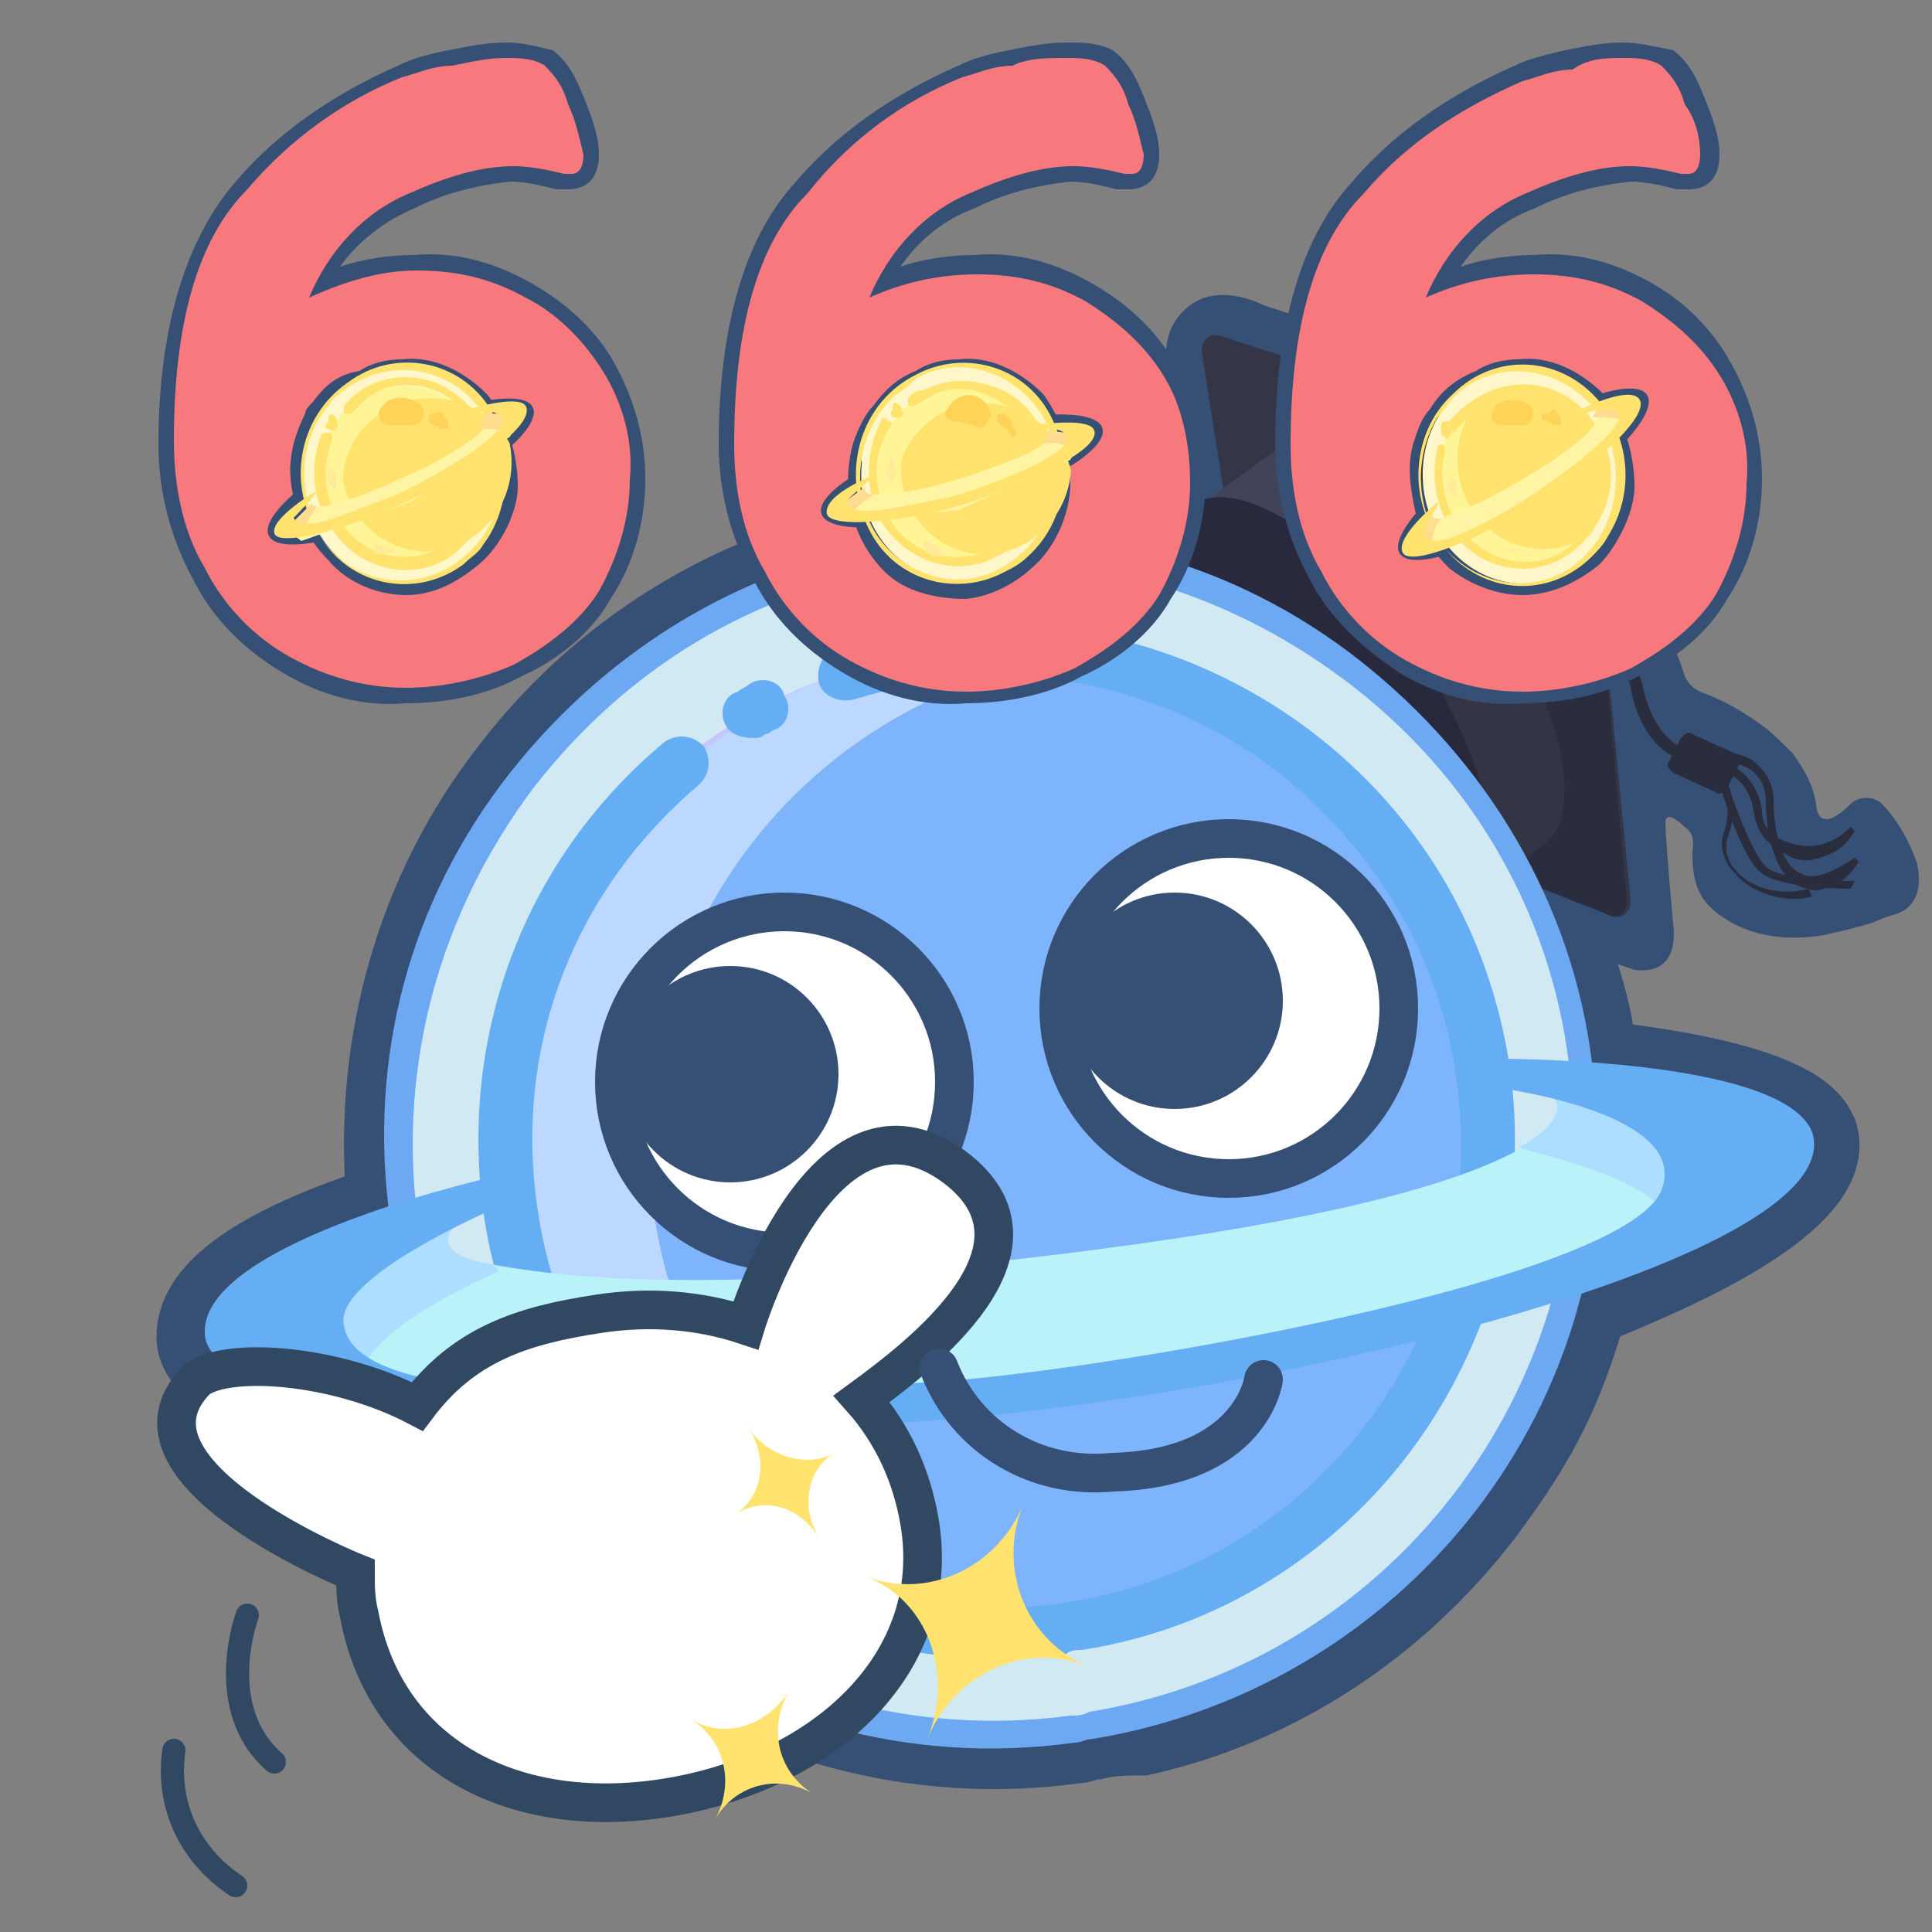 <?xml version="1.0" encoding="utf-8"?>
<!-- Generator: Adobe Illustrator 25.0.0, SVG Export Plug-In . SVG Version: 6.00 Build 0)  -->
<svg version="1.1" id="图层_1" xmlns="http://www.w3.org/2000/svg" xmlns:xlink="http://www.w3.org/1999/xlink" x="0px" y="0px"
	 viewBox="0 0 50 50" style="enable-background:new 0 0 50 50;" xml:space="preserve">
<rect x="0" y="0" width="50" height="50" fill="#808080" stroke="none"/>
<style type="text/css">
	.st0{fill:#364F75;}
	.st1{fill:#364F75;stroke:#364F75;stroke-width:1.3;stroke-miterlimit:10;}
	.st2{fill:#343647;}
	.st3{fill:#292D3D;}
	.st4{fill:none;stroke:#231815;stroke-width:0.307;stroke-miterlimit:10;}
	.st5{fill:#414359;}
	.st6{fill:#333544;}
	.st7{fill:#29293D;}
	.st8{fill:#D0E9F3;}
	.st9{fill:#6DA9F3;}
	.st10{fill:#C5C5FF;}
	.st11{clip-path:url(#SVGID_39_);fill:#7EB4FB;}
	.st12{fill:#65AEF4;}
	.st13{fill:#BAF2FA;}
	.st14{fill:#ADDDFF;}
	.st15{clip-path:url(#SVGID_41_);fill:#7EB4FB;}
	.st16{clip-path:url(#SVGID_43_);fill:#7EB4FB;}
	.st17{clip-path:url(#SVGID_45_);fill:#7EB4FB;}
	.st18{clip-path:url(#SVGID_47_);fill:#7EB4FB;}
	.st19{clip-path:url(#SVGID_49_);fill:#7EB4FB;}
	.st20{clip-path:url(#SVGID_51_);fill:#7EB4FB;}
	.st21{clip-path:url(#SVGID_53_);fill:#7EB4FB;}
	.st22{fill:#BCD8FF;}
	.st23{clip-path:url(#SVGID_54_);fill:#7EB4FB;}
	.st24{fill:#4792FB;}
	.st25{fill:#A9C9FA;}
	.st26{fill:#FF0000;stroke:#364F75;stroke-miterlimit:10;}
	.st27{fill:#30E8BF;}
	.st28{fill:#FBD786;}
	.st29{fill:#F7797D;}
	.st30{fill:#ED4A4A;}
	.st31{fill:#FFBBBB;}
	.st32{clip-path:url(#SVGID_55_);fill:#F77F7F;}
	.st33{fill:#CC3636;}
	.st34{clip-path:url(#SVGID_56_);fill:#7EB4FB;}
	.st35{fill:#D0E9F3;stroke:#6DA9F3;stroke-width:2;stroke-miterlimit:10;}
	.st36{clip-path:url(#SVGID_58_);fill:#7EB4FB;}
	.st37{opacity:0.49;fill:url(#SVGID_59_);}
	.st38{opacity:0.49;fill:url(#SVGID_60_);}
	.st39{fill:none;stroke:#65AEF4;stroke-width:3.87;stroke-linecap:round;stroke-miterlimit:10;}
	.st40{fill:none;stroke:#364F75;stroke-width:2;stroke-linecap:round;stroke-miterlimit:10;}
	.st41{fill:#D48C86;}
	.st42{fill:#FFFFFF;}
	.st43{clip-path:url(#SVGID_62_);}
	.st44{fill:none;stroke:#364F75;stroke-miterlimit:10;}
	.st45{clip-path:url(#SVGID_64_);}
	.st46{fill:#FFFFFF;stroke:#304861;stroke-miterlimit:10;}
	.st47{fill:none;stroke:#304861;stroke-width:0.6;stroke-linecap:round;stroke-linejoin:round;}
	.st48{fill:none;stroke:#364F75;stroke-linecap:round;stroke-linejoin:round;}
	.st49{fill:#FFE36E;}
	.st50{fill:#FFF7CA;}
	.st51{fill:#FFF597;}
	.st52{clip-path:url(#SVGID_65_);fill:#FFE36E;}
	.st53{fill:#FFD357;}
	.st54{fill:#FFEB99;}
	.st55{fill:#FFF4A4;}
	.st56{fill:#FFDC8F;}
	.st57{clip-path:url(#SVGID_66_);fill:#FFE36E;}
	.st58{clip-path:url(#SVGID_67_);fill:#FFE36E;}
	.st59{fill:none;stroke:#364F75;stroke-width:1.6;stroke-linecap:round;stroke-miterlimit:10;}
	.st60{fill:#FFFFFF;stroke:#FFE36E;stroke-miterlimit:10;}
	.st61{fill:#FFFFFF;stroke:#6DA9F3;stroke-width:0.53;stroke-miterlimit:10;}
	.st62{fill:#F7797D;stroke:#F7797D;stroke-width:0.2;stroke-miterlimit:10;}
	.st63{fill:none;stroke:#364F75;stroke-linecap:round;stroke-miterlimit:10;}
	.st64{clip-path:url(#SVGID_69_);}
	.st65{fill:none;stroke:#364F75;stroke-width:0.6;stroke-miterlimit:10;}
	.st66{clip-path:url(#SVGID_71_);}
	.st67{fill:#FFFFFF;stroke:#364F75;stroke-linecap:round;stroke-linejoin:round;}
	.st68{fill:#7EB4FB;stroke:#364F75;stroke-miterlimit:10;}
	.st69{clip-path:url(#SVGID_73_);fill:#7EB4FB;}
	.st70{fill:#49AEF2;}
	.st71{fill:#4CA4E0;}
	.st72{fill:#E8626C;}
	.st73{fill:#F4D556;}
	.st74{fill:#FFE36E;stroke:#364F75;stroke-width:0.5;stroke-miterlimit:10;}
	.st75{fill:none;stroke:#F7797D;stroke-width:2;stroke-miterlimit:10;}
	.st76{fill:#FFEC00;}
	.st77{fill:#FFE443;}
	.st78{fill:#FFCE45;}
	.st79{fill:#FFDF85;}
	.st80{fill:#FFE183;}
	.st81{fill:#FFEAA6;}
	.st82{fill:#FFF3CC;}
	.st83{fill:#FFFCF0;}
	.st84{fill:#FFE98D;}
	.st85{fill:#F4BC3D;}
	.st86{fill:#EDA19D;stroke:#364F75;stroke-miterlimit:10;}
	.st87{fill:#F2F8FC;}
	.st88{clip-path:url(#SVGID_75_);}
	.st89{fill:none;stroke:#304861;stroke-miterlimit:10;}
	.st90{clip-path:url(#SVGID_77_);}
	.st91{fill:#F45D5D;}
	.st92{clip-path:url(#SVGID_78_);fill:#F77F7F;}
	.st93{fill:#F77F7F;}
	.st94{clip-path:url(#SVGID_79_);fill:#F77F7F;}
	.st95{fill:#F4DB5B;stroke:#D18105;stroke-miterlimit:10;}
	.st96{fill:url(#SVGID_80_);}
	.st97{fill:#F4DB5B;stroke:#D18105;stroke-width:2;stroke-miterlimit:10;}
	.st98{fill:#F4DB5B;stroke:#D18105;stroke-width:0.88;stroke-miterlimit:10;}
	.st99{opacity:0.31;}
	.st100{opacity:0.93;fill:#FFFFFF;enable-background:new    ;}
	.st101{fill:none;stroke:#331610;stroke-width:0.56;stroke-miterlimit:10;}
	.st102{clip-path:url(#SVGID_82_);}
	.st103{fill:#FFEA92;}
	.st104{opacity:0.45;fill:#FBBF04;enable-background:new    ;}
	.st105{fill:#F4DB5B;}
	.st106{fill:#5F3E2C;}
	.st107{fill:url(#SVGID_83_);}
	.st108{fill:#FFFBF9;stroke:#593C28;stroke-width:0.56;stroke-miterlimit:10;}
	.st109{clip-path:url(#SVGID_85_);}
	.st110{fill:url(#SVGID_86_);stroke:#593C28;stroke-width:0.28;stroke-miterlimit:10;}
	.st111{fill:#210C07;}
	.st112{fill:#FFFBF9;stroke:#593C28;stroke-width:8.000000e-02;stroke-miterlimit:10;}
	.st113{opacity:0.15;fill:url(#SVGID_87_);enable-background:new    ;}
	.st114{fill:url(#SVGID_88_);}
	.st115{clip-path:url(#SVGID_90_);}
	.st116{fill:url(#SVGID_91_);stroke:#593C28;stroke-width:0.2;stroke-miterlimit:10;}
	.st117{fill:#FFFBF9;stroke:#593C28;stroke-width:7.000000e-02;stroke-miterlimit:10;}
	.st118{opacity:0.15;fill:url(#SVGID_92_);enable-background:new    ;}
	.st119{clip-path:url(#SVGID_94_);}
	.st120{opacity:0.49;fill:url(#SVGID_95_);}
	.st121{opacity:0.5;fill:url(#SVGID_96_);}
	.st122{opacity:0.5;fill:none;stroke:#F91A15;stroke-width:0.25;stroke-miterlimit:10;}
	.st123{clip-path:url(#SVGID_98_);}
	.st124{clip-path:url(#SVGID_100_);}
	.st125{clip-path:url(#SVGID_102_);}
	.st126{fill:#F7797D;stroke:#364F75;stroke-width:0.5;stroke-miterlimit:10;}
	.st127{fill:#F7797D;stroke:#364F75;stroke-width:0.25;stroke-miterlimit:10;}
	.st128{fill:#FCB72B;}
	.st129{fill:#FF0000;}
	.st130{clip-path:url(#SVGID_103_);fill:#FFE36E;}
	.st131{fill:#F4AEAE;}
	.st132{clip-path:url(#SVGID_104_);fill:#F77F7F;}
	.st133{fill:#FFCFCA;}
	.st134{fill:#E27676;}
	.st135{clip-path:url(#SVGID_105_);fill:#FFE164;}
	.st136{fill:#FFCC71;}
	.st137{fill:#FFF6C0;}
	.st138{clip-path:url(#SVGID_106_);fill:#F77F7F;}
	.st139{clip-path:url(#SVGID_107_);fill:#FFE164;}
	.st140{clip-path:url(#SVGID_108_);fill:#FFE164;}
	.st141{clip-path:url(#SVGID_109_);fill:#FFE164;}
	.st142{clip-path:url(#SVGID_111_);fill:#7EB4FB;}
	.st143{fill:#FFC127;stroke:#FFC127;stroke-width:0.6;stroke-miterlimit:10;}
	.st144{fill:#FCC947;}
	.st145{fill:#FFDC6C;}
	.st146{fill:#7EB4FB;}
	.st147{fill:#EDA19D;}
	.st148{fill:#FFFFFF;stroke:#364F75;stroke-miterlimit:10;}
	.st149{opacity:0.49;fill:url(#SVGID_112_);enable-background:new    ;}
	.st150{clip-path:url(#SVGID_114_);}
	.st151{opacity:0.49;fill:url(#SVGID_115_);enable-background:new    ;}
	.st152{clip-path:url(#SVGID_117_);}
	.st153{fill:#364F75;stroke:#364F75;stroke-width:0.2;stroke-linecap:round;stroke-linejoin:round;}
	.st154{fill:#364F75;stroke:#364F75;stroke-width:0.2;stroke-miterlimit:10;}
	.st155{clip-path:url(#SVGID_119_);}
	.st156{clip-path:url(#SVGID_121_);fill:#7EB4FB;}
	.st157{clip-path:url(#SVGID_123_);}
	.st158{clip-path:url(#SVGID_125_);}
	.st159{fill:#7EB4FB;stroke:#364F75;stroke-width:1.5;stroke-miterlimit:10;}
	.st160{fill:#FFFFFF;stroke:#364F75;stroke-width:1.5;stroke-miterlimit:10;}
	.st161{fill:none;stroke:#364F75;stroke-width:0.6;stroke-linecap:round;stroke-linejoin:round;}
	.st162{fill:none;stroke:#FCC947;stroke-linecap:round;stroke-linejoin:round;}
	.st163{clip-path:url(#SVGID_127_);fill:#7EB4FB;}
	.st164{clip-path:url(#SVGID_129_);fill:#7EB4FB;}
	.st165{fill:#EDA19D;stroke:#364F75;stroke-width:0.75;stroke-miterlimit:10;}
	.st166{opacity:0.49;fill:url(#SVGID_130_);}
	.st167{fill:#FFE36E;stroke:#F4BC3D;stroke-miterlimit:10;}
	.st168{fill:#FFF8D9;}
	.st169{opacity:0.49;fill:url(#SVGID_131_);}
	.st170{fill:#BAF2FA;stroke:#95DCEF;stroke-width:0.25;stroke-miterlimit:10;}
	.st171{fill:#E6FDFF;}
	.st172{fill:#95DCEF;}
	.st173{clip-path:url(#SVGID_133_);fill:#7EB4FB;}
	.st174{fill:#FFFFFF;stroke:#ED4A4A;stroke-linecap:round;stroke-linejoin:round;stroke-miterlimit:10;}
	.st175{fill:#D0E9F3;stroke:#6DA9F3;stroke-width:0.6;stroke-miterlimit:10;}
	.st176{clip-path:url(#SVGID_135_);fill:#7EB4FB;}
	.st177{fill:none;stroke:#65AEF4;stroke-width:1.071;stroke-linecap:round;stroke-miterlimit:10;}
	.st178{fill:none;stroke:#364F75;stroke-width:1.606;stroke-linecap:round;stroke-linejoin:round;stroke-miterlimit:10;}
	.st179{fill:#ED4A4A;stroke:#364F75;stroke-linecap:round;stroke-linejoin:round;stroke-miterlimit:10;}
	.st180{clip-path:url(#SVGID_137_);fill:#7EB4FB;}
	.st181{fill:#FFFFFF;stroke:#364F75;stroke-width:0.355;stroke-linecap:round;stroke-linejoin:round;stroke-miterlimit:10;}
	.st182{clip-path:url(#SVGID_139_);fill:#D48C86;}
	.st183{fill:none;stroke:#364F75;stroke-linecap:round;stroke-linejoin:round;stroke-miterlimit:10;}
	.st184{fill:none;stroke:#364F75;stroke-width:2;stroke-linecap:round;stroke-linejoin:round;stroke-miterlimit:10;}
	.st185{clip-path:url(#SVGID_140_);fill:#364F75;}
	.st186{clip-path:url(#SVGID_141_);fill:#364F75;}
	.st187{fill:#FFFFFF;stroke:#364F75;stroke-linecap:round;stroke-linejoin:round;stroke-miterlimit:10;}
	.st188{clip-path:url(#SVGID_143_);fill:#7EB4FB;}
	.st189{fill:#66B755;stroke:#364F75;stroke-linecap:round;stroke-linejoin:round;stroke-miterlimit:10;}
	.st190{clip-path:url(#SVGID_144_);fill:#304861;}
	.st191{clip-path:url(#SVGID_145_);fill:#304861;}
	.st192{fill:#606060;}
	.st193{clip-path:url(#SVGID_147_);fill:#7EB4FB;}
	.st194{fill:none;stroke:#364F75;stroke-width:0.5;stroke-linecap:round;stroke-linejoin:round;stroke-miterlimit:10;}
	.st195{clip-path:url(#SVGID_151_);fill:#7EB4FB;}
	.st196{opacity:0.49;}
	.st197{clip-path:url(#SVGID_159_);fill:#7EB4FB;}
	.st198{fill:none;stroke:#364F75;stroke-width:1.3;stroke-linecap:round;stroke-linejoin:round;stroke-miterlimit:10;}
	.st199{clip-path:url(#SVGID_165_);fill:#7EB4FB;}
	.st200{clip-path:url(#SVGID_166_);fill:#304861;}
	.st201{clip-path:url(#SVGID_167_);fill:#304861;}
	.st202{clip-path:url(#SVGID_169_);fill:#7EB4FB;}
	.st203{clip-path:url(#SVGID_170_);fill:#304861;}
	.st204{clip-path:url(#SVGID_171_);fill:#304861;}
	.st205{clip-path:url(#SVGID_173_);fill:#7EB4FB;}
	.st206{fill:#FFFFFF;stroke:#364F75;stroke-width:0.75;stroke-linecap:round;stroke-linejoin:round;stroke-miterlimit:10;}
	.st207{clip-path:url(#SVGID_175_);fill:#7EB4FB;}
	.st208{clip-path:url(#SVGID_176_);fill:#304861;}
	.st209{clip-path:url(#SVGID_177_);fill:#304861;}
	.st210{fill:#FDC5B8;}
	.st211{clip-path:url(#SVGID_179_);fill:#7EB4FB;}
	.st212{clip-path:url(#SVGID_180_);fill:#304861;}
	.st213{clip-path:url(#SVGID_181_);fill:#304861;}
	.st214{clip-path:url(#SVGID_183_);fill:#7EB4FB;}
	.st215{fill:#BCBCBC;}
	.st216{clip-path:url(#SVGID_185_);fill:#7EB4FB;}
	.st217{fill:#EC6063;}
	.st218{clip-path:url(#SVGID_195_);fill:#7EB4FB;}
	.st219{clip-path:url(#SVGID_196_);fill:#364F75;}
	.st220{clip-path:url(#SVGID_197_);fill:#364F75;}
</style>
<g>
	<path class="st0" d="M30.7,12.6l-0.5-3.2c0,0-0.2-0.9,0.6-1.5s1.9,0,1.9,0l8.3,2.7c0,0,1.3,0,1.4,2l0.2,2.6c0,0.3,0.1,0.5,0.3,0.8
		c0.2,0.3,0.5,0.8,0.7,1.5c0.1,0.2,0.2,0.3,0.4,0.4c0.8,0.3,1.2,0.6,1.5,0.8c0.3,0.2,0.6,0.5,0.9,0.8c0.2,0.3,0.5,0.7,0.6,1.3
		c0,0,0,0.9,0.9,0c0.2-0.2,0.6-0.2,0.8,0c0.6,0.6,0.9,1.5,0.9,1.5c0.2,0.8-0.1,1.3-0.7,1.4l-0.5,0.2c-0.7,0.2-0.8,0.2-1.2,0.3
		c-0.6,0.1-1.8,0.2-2.8-0.6c-0.5-0.4-0.6-0.9-0.6-1.5c0-0.2,0.1-0.5-0.2-0.7c0,0-0.5-0.5-0.5-0.1c0,0.4,0.2,2.6,0.2,2.6
		c0.1,0.8-0.2,1.3-1,1.2l-2.9-1c-0.3-0.1-0.6,0-0.8,0.2c0,0-1.7,0.5-2.5,0.1c-1.1-0.5-3.1-1.6-4.4-3.7s-1.6-2.6-2-4.2
		c-0.3-1-0.6-2.1-0.1-2.5L30.7,12.6z"/>
	<g>
		<path class="st1" d="M28.4,45.4c-0.2,0-0.3,0.1-0.5,0.1c-4.3,0.6-8.5-0.6-12-3.2c-1.8-1.4-3.3-3.1-4.4-5c-1.1-0.1-2.2-0.3-3-0.4
			c-2.6-0.5-3.8-1.3-3.8-2.3c0-1.4,1.6-2.6,4.9-3.7c-0.3-4,0.8-8,3.3-11.2c2.6-3.4,6.4-5.6,10.7-6.2c2.5-0.3,5.1-0.1,7.5,0.8
			c0,0,2.6,1,5.3,3.3c4.4,4,5.2,8.9,5.2,8.9c0,0.1,0.1,0.4,0.1,0.6c0,0,0,0,0,0c5.1,0.6,5.5,1.7,5.7,2.1l0,0c0.7,2.1-3.8,4-6,4.9
			c-0.6,2-1.2,3.3-2.7,5.3c-2.3,3-5.5,5.1-9.1,5.9C29.1,45.3,28.8,45.3,28.4,45.4z M23.3,14.6c-3.8,0.6-7.1,2.6-9.5,5.7
			c-2.4,3.1-3.4,6.9-3,10.8l0.1,0.5l-0.4,0.1c-3.4,1.1-4.5,2.2-4.5,2.8c0,0,0,0.7,2.9,1.2c0.9,0.2,2,0.3,3.2,0.4l0.3,0l0.1,0.3
			c1,1.9,2.4,3.6,4.2,4.9c3.2,2.4,7.2,3.5,11.1,3c0.5-0.1,1-0.2,1.5-0.3c3.4-0.8,6.3-2.7,8.5-5.5c1.5-1.9,2-3.2,2.6-5.2l0.1-0.3
			l0.3-0.1c4.1-1.5,5.8-3,5.6-3.5c-0.2-0.3-1.4-1-5.1-1.4l-7.4-8.5l-2.7-4.2c-2.3-0.9-4.9-1.2-7.4-0.9
			C23.6,14.5,23.4,14.5,23.3,14.6z"/>
	</g>
	<g>
		<path class="st2" d="M32.8,19.9L31.1,9.1c0-0.3,0.2-0.5,0.5-0.4l9.3,3c0.1,0,0.2,0.2,0.2,0.3l1.1,11.3c0,0.3-0.2,0.5-0.5,0.4
			L33,20.2C32.9,20.2,32.8,20.1,32.8,19.9z"/>
		<path class="st3" d="M45,19.8l-0.3,0.6c-0.1,0.1-0.2,0.2-0.3,0.1L43.3,20c-0.1-0.1-0.2-0.2-0.1-0.3l0.3-0.6
			c0.1-0.1,0.2-0.2,0.3-0.1l1.1,0.5C45,19.5,45.1,19.7,45,19.8z"/>
		<g>
			<path class="st3" d="M43.7,19.7c-0.7-0.1-1.3-0.8-1.5-1.9c-0.2-0.9-0.9-1.2-0.9-1.2l0.1-0.3c0,0,0.8,0.3,1.1,1.4
				c0.2,1,0.7,1.6,1.2,1.7L43.7,19.7z"/>
		</g>
		<g>
			<path class="st3" d="M47.2,23c-0.2,0.1-0.5,0-0.7-0.1c-0.7-0.4-0.8-1.7-0.8-2.1c0-0.4-0.1-0.6-0.3-0.8c-0.3-0.3-0.9-0.3-0.9-0.3
				l0-0.2c0,0,0.6-0.1,1,0.3c0.2,0.2,0.4,0.5,0.4,0.9c0,0.8,0.2,1.7,0.7,1.9c0.3,0.2,0.8,0,1.4-0.4l0.1,0.1
				C47.8,22.8,47.5,22.9,47.2,23z"/>
		</g>
		<g>
			<path class="st3" d="M47.1,22.2c-0.3,0.1-0.6,0.1-0.9-0.1c-0.4-0.2-0.7-0.5-0.8-1c-0.1-0.9-0.7-1.1-0.7-1.1l0.1-0.2
				c0,0,0.7,0.3,0.8,1.2c0,0.4,0.3,0.7,0.7,0.8c0.5,0.2,1.1,0.1,1.6-0.4l0.1,0.1C47.7,22,47.4,22.1,47.1,22.2z"/>
		</g>
		<g>
			<path class="st3" d="M47.9,23c-0.1,0-1.8,0-2.3-0.4c-0.5-0.3-1.1-2.3-1.1-2.3l0.2,0c0.2,0.5,0.7,2,1.1,2.2
				c0.5,0.3,2.2,0.3,2.2,0.3L47.9,23z"/>
		</g>
		<g>
			<path class="st3" d="M46.9,23.2c-0.7,0.2-1.6-0.1-2-0.6c-0.3-0.3-0.4-0.7-0.3-1c0.3-0.9-0.1-1.4-0.1-1.4l0.1-0.1
				c0,0,0.5,0.6,0.1,1.6c-0.1,0.4,0.1,0.7,0.2,0.8c0.4,0.5,1.2,0.7,1.9,0.5L46.9,23.2z"/>
		</g>
		<path class="st3" d="M42.1,23.3l-1-11.3c0-0.1-0.1-0.2-0.1-0.3l-5,6.6l-0.7,2.9l6.4,2.5C41.9,23.8,42.1,23.6,42.1,23.3z"/>
		<g>
			<path class="st5" d="M38.4,15.4c-2-2.8-4.5-4.4-5.6-3.6l-1.9,1.4c-1.2,0.8-0.5,3.7,1.4,6.5c2,2.8,4.5,4.4,5.6,3.6l1.9-1.4
				C41,21.1,40.4,18.2,38.4,15.4z"/>
			<path class="st6" d="M38,23.3l1.9-1.4c1.2-0.8,0.5-3.7-1.4-6.5c-0.1-0.1-0.1-0.2-0.2-0.2l-2.9,1.5l-1,4.6l2,2.1
				C37,23.6,37.6,23.6,38,23.3z"/>
			<ellipse transform="matrix(0.819 -0.574 0.574 0.819 -4.229 23)" class="st7" cx="34.4" cy="18.2" rx="2.6" ry="6.2"/>
		</g>
	</g>
	<g>
		<g>
			<circle class="st8" cx="25.7" cy="29.5" r="15.4"/>
			<path class="st9" d="M28.3,45c-0.2,0-0.3,0.1-0.5,0.1c-8.6,1.2-16.5-4.9-17.7-13.5c-0.6-4.2,0.5-8.3,3.1-11.6
				c2.6-3.3,6.3-5.5,10.4-6c4.2-0.6,8.3,0.5,11.6,3.1c3.3,2.6,5.5,6.3,6,10.4C42.5,35.8,36.7,43.6,28.3,45z M23.3,14.7
				c-3.8,0.6-7.1,2.6-9.5,5.7c-2.4,3.2-3.5,7.1-3,11.1c1.1,8.2,8.7,14,16.9,12.9c0.2,0,0.3,0,0.5-0.1c8-1.3,13.5-8.8,12.4-16.8
				c-0.5-4-2.6-7.5-5.8-9.9s-7.1-3.5-11.1-3C23.6,14.6,23.4,14.6,23.3,14.7z"/>
		</g>
		<circle class="st10" cx="25.7" cy="29.5" r="12.7"/>
		<g>
			<defs>
				<circle id="SVGID_52_" cx="26.2" cy="29.3" r="12.7"/>
			</defs>
			<use xlink:href="#SVGID_52_"  style="overflow:visible;fill:#BCD8FF;"/>
			<clipPath id="SVGID_39_">
				<use xlink:href="#SVGID_52_"  style="overflow:visible;"/>
			</clipPath>
			<circle class="st11" cx="29.5" cy="29.6" r="12.7"/>
		</g>
		<g>
			<g>
				<path class="st12" d="M19.5,19.1c-0.3,0-0.6-0.1-0.7-0.3c-0.2-0.3-0.1-0.8,0.3-0.9c0.1-0.1,0.2-0.1,0.3-0.2
					c0.3-0.2,0.8-0.1,0.9,0.3c0.2,0.3,0.1,0.8-0.3,0.9C20,18.9,19.9,19,19.8,19C19.7,19.1,19.6,19.1,19.5,19.1z"/>
			</g>
			<g>
				<path class="st12" d="M28,42.7c-0.1,0-0.3,0-0.4,0.1c-7.3,1-14.1-4.2-15.1-11.5c-0.6-4.6,1.1-9.1,4.7-12.1
					c0.3-0.2,0.7-0.2,1,0.1c0.2,0.3,0.2,0.7-0.1,1c-3.2,2.7-4.8,6.7-4.2,10.9c0.9,6.6,7,11.2,13.5,10.3c6.6-0.9,11.2-7,10.3-13.5
					c-0.4-3.2-2.1-6-4.6-8c-2.6-2-5.7-2.8-8.9-2.4c-0.7,0.1-1.4,0.3-2.1,0.5c-0.4,0.1-0.8-0.1-0.9-0.4c-0.1-0.4,0.1-0.8,0.4-0.9
					c0.8-0.2,1.6-0.4,2.4-0.5c3.6-0.5,7.1,0.5,9.9,2.6c2.9,2.2,4.7,5.3,5.2,8.9C40,34.9,35.1,41.6,28,42.7z"/>
			</g>
		</g>
		<g>
			<path class="st13" d="M11.8,31.7c0,0-0.8,0.7,0.8,1s6,1,16.8-0.5s11.3-3.4,10.9-3.8c-0.4-0.4,4.6,1.1,4.6,1.1l-2.2,2.9l-17.6,4.2
				L8.6,36.3L7,34L11.8,31.7z"/>
			<path class="st14" d="M43.1,31.7L43.1,31.7c0.1-0.6,0.4-2.2,0.4-2.6c-1.5-0.4-3.6-1-3.3-0.7c0.2,0.2,0.2,0.7-0.9,1.3
				C40.4,30,43.2,30.7,43.1,31.7C43.1,31.6,43.1,31.7,43.1,31.7z"/>
			<path class="st14" d="M12.6,32.7c-1.6-0.3-0.8-1-0.8-1l-4.7,2.3c0.6,0.8,1.9,2.4,2.3,1.4c0.4-1,2.4-2,3.5-2.5
				C12.8,32.7,12.7,32.7,12.6,32.7z"/>
		</g>
		<path class="st12" d="M13,30.4c0,0-7.8,1.7-7.7,4.1c0,2.4,12.3,3.1,21.5,2s21-4.3,20.1-7.2c-0.8-2-8.5-1.9-8.5-1.9l0,0.7
			c0,0,5.4,0.6,4.6,2.7c-1,2.5-16.2,5-19.7,5c-3.5,0-14,1.1-14.4-1.5c-0.3-1.3,4.3-3.2,4.3-3.2L13,30.4z"/>
	</g>
</g>
<g>
	<circle id="SVGID-3_3_" class="st42" cx="20.3" cy="28" r="4.4"/>
	<g>
		<defs>
			<circle id="SVGID_61_" cx="20.3" cy="28" r="4.4"/>
		</defs>
		<clipPath id="SVGID_41_">
			<use xlink:href="#SVGID_61_"  style="overflow:visible;"/>
		</clipPath>
		<g style="clip-path:url(#SVGID_41_);">
			<circle class="st0" cx="18.9" cy="27.8" r="2.8"/>
		</g>
	</g>
	<circle id="SVGID-4_3_" class="st44" cx="20.3" cy="28" r="4.4"/>
</g>
<g>
	<circle id="SVGID-5_3_" class="st42" cx="31.8" cy="26.1" r="4.4"/>
	<g>
		<defs>
			<circle id="SVGID_63_" cx="31.8" cy="26.1" r="4.4"/>
		</defs>
		<clipPath id="SVGID_43_">
			<use xlink:href="#SVGID_63_"  style="overflow:visible;"/>
		</clipPath>
		<g style="clip-path:url(#SVGID_43_);">
			<circle class="st0" cx="30.4" cy="25.9" r="2.8"/>
		</g>
	</g>
	<circle id="SVGID-6_3_" class="st44" cx="31.8" cy="26.1" r="4.4"/>
</g>
<path class="st46" d="M22.3,36.2c0.8,0.9,1.3,2,1.5,3.2c0.6,3.6-2.4,6.4-6.4,7.1c-4,0.7-7.4-1-8.1-4.7c-0.1-0.4-0.1-0.7-0.1-1.1
	c0,0-6.5-2.6-4.1-5c0.8-0.6,3.6-0.4,5.7,0.7c1.2-1.6,2.7-2.1,4.7-2.4c1.3-0.2,2.6-0.1,3.8,0.3c0,0,2-6.6,5.4-4.1
	C27.5,32.3,23.8,35.1,22.3,36.2z"/>
<path class="st47" d="M6.4,41.8c0,0-0.9,2.4,0.7,3.8"/>
<path class="st47" d="M4.5,45.3c-0.2,1.4,0.4,2.7,1.6,3.5"/>
<path class="st48" d="M24.3,35.4c0.7,1.8,2.5,2.9,4.5,2.7c3.6-0.1,3.9-2.4,3.9-2.4"/>
<path class="st49" d="M28.1,43.1c-1.6-0.6-3.4,0.2-4.1,1.9c0.7-1.7,0-3.6-1.6-4.2c1.6,0.6,3.4-0.2,4.1-1.9
	C25.8,40.5,26.5,42.4,28.1,43.1z"/>
<path class="st49" d="M21.6,37.6c-0.7,0.4-0.9,1.4-0.4,2.2c-0.5-0.8-1.4-1.1-2.2-0.6c0.7-0.4,0.9-1.4,0.4-2.2
	C19.9,37.7,20.9,38,21.6,37.6z"/>
<path class="st49" d="M20.4,43.8c-0.5,0.9-0.3,2,0.6,2.6c-0.9-0.5-2-0.2-2.5,0.7c0.5-0.9,0.3-2-0.6-2.6C18.7,45,19.8,44.7,20.4,43.8
	z"/>
<g>
	<circle class="st42" cx="25.2" cy="12.1" r="3.8"/>
	<path class="st29" d="M10.5,18c-1.1,0-2.2-0.3-3.1-0.8c-0.9-0.6-1.7-1.4-2.2-2.3c-0.6-1-0.8-2.2-0.8-3.4c0-3,0.7-5.3,2-6.7
		c1.1-1.3,2.5-2.3,4.1-2.9c0.4-0.2,0.9-0.3,1.3-0.4c0.5-0.1,1-0.2,1.4-0.2c0.4,0,0.7,0.1,1.1,0.2c0.1,0.1,0.4,0.3,0.7,1.1
		C15.1,3,15.3,3.5,15.3,4c0,0.6-0.4,0.7-0.6,0.7h-0.2c-0.4-0.1-0.8-0.2-1.3-0.2c-0.9,0-1.8,0.3-2.6,0.7c-1,0.4-1.7,1.2-2.3,2.1
		C9.2,7,10,6.8,10.8,6.8c1,0,2,0.2,2.9,0.7c0.9,0.5,1.6,1.2,2.1,2c0.5,0.9,0.8,1.9,0.8,2.9c0,1.1-0.3,2.1-0.9,3
		c-0.6,0.8-1.3,1.5-2.3,1.9C12.5,17.8,11.5,18,10.5,18z M10.3,9.4c-0.4,0-0.7,0.1-1.1,0.3c-0.4,0.2-0.8,0.5-1.1,0.8
		c-0.4,0.5-0.5,1-0.6,1.6c0.1,0.8,0.5,1.6,1.1,2.3c0.5,0.5,1.1,0.8,1.8,0.8c0.7,0,1.3-0.2,1.8-0.7c0.5-0.5,0.9-1.2,0.8-1.9
		c0-0.8-0.2-1.7-0.8-2.3C11.9,9.7,11.1,9.4,10.3,9.4z"/>
	<path class="st0" d="M13.1,1.5c0.3,0,0.7,0,1,0.2c0.3,0.3,0.5,0.6,0.6,1c0.2,0.4,0.3,0.9,0.4,1.3c0,0.3-0.1,0.5-0.3,0.5h-0.2
		c-0.4-0.1-0.9-0.2-1.3-0.2c-0.9,0-1.8,0.3-2.7,0.7C9.4,5.5,8.5,6.5,8,7.7C8.9,7.3,9.8,7,10.8,7c1,0,1.9,0.2,2.8,0.7
		c0.8,0.4,1.5,1.1,2,1.9c0.5,0.8,0.8,1.8,0.7,2.8c0,1-0.3,2-0.8,2.9c-0.5,0.8-1.3,1.4-2.2,1.9c-0.9,0.4-1.9,0.6-2.8,0.6
		c-1.1,0-2.1-0.3-3-0.8c-0.9-0.5-1.7-1.3-2.2-2.3c-0.6-1-0.8-2.2-0.8-3.3c0-3,0.6-5.2,1.9-6.5C7.5,3.6,8.9,2.6,10.4,2
		c0.4-0.1,0.8-0.3,1.3-0.3C12.2,1.6,12.6,1.5,13.1,1.5 M10.5,15.4c0.7,0,1.3-0.3,1.9-0.8c0.6-0.5,1-1.4,1-2c0-0.9-0.3-1.8-0.8-2.4
		c-0.6-0.6-1.4-1-2.2-0.9c-0.4,0-0.8,0.1-1.1,0.3C8.7,9.7,8.4,10,8.1,10.4c-0.1,0.1-0.2,0.2-0.2,0.3c-0.5,1-0.5,1.8-0.1,2.8
		c0.2,0.4,0.4,0.7,0.7,1C9,15.1,9.8,15.4,10.5,15.4 M13.1,1.1c-0.5,0-1,0.1-1.5,0.2c-0.5,0.1-0.9,0.2-1.3,0.4
		c-1.6,0.7-3.1,1.7-4.2,3c-1.3,1.5-2,3.8-2,6.8c0,1.2,0.3,2.4,0.9,3.5c0.5,1,1.3,1.8,2.3,2.4c1,0.6,2.1,0.9,3.2,0.8
		c1,0,2.1-0.2,3-0.7c0.9-0.4,1.8-1.1,2.3-2c0.6-0.9,0.9-2,0.9-3.1c0-1.1-0.3-2.1-0.8-3c-0.5-0.9-1.3-1.6-2.2-2.1
		c-0.9-0.5-1.9-0.8-3-0.7c-0.6,0-1.3,0.1-1.9,0.3c0.5-0.7,1.2-1.2,1.9-1.5c0.8-0.4,1.6-0.6,2.5-0.7c0.4,0,0.8,0.1,1.2,0.2
		c0.1,0,0.2,0,0.3,0c0.4,0,0.8-0.2,0.8-0.9c0-0.5-0.2-1-0.4-1.5c-0.2-0.5-0.4-0.9-0.8-1.2C13.9,1.2,13.5,1.1,13.1,1.1z M8.1,13
		c-0.3-0.8-0.3-1.7,0.2-2.3c0,0,0,0,0,0c0.3-0.3,0.6-0.6,1-0.8c0.3-0.1,0.6-0.2,1-0.2c0.7,0,1.4,0.2,1.9,0.8
		c0.5,0.6,0.8,1.4,0.7,2.2c0,0.7-0.2,1.3-0.7,1.7c-0.5,0.4-1.1,0.6-1.7,0.6c-0.6,0-1.2-0.3-1.7-0.7C8.5,13.9,8.3,13.5,8.1,13z"/>
	<path class="st29" d="M25,18c-1.1,0-2.2-0.3-3.1-0.8c-0.9-0.6-1.7-1.4-2.3-2.3c-0.6-1-0.8-2.2-0.8-3.4c0-3,0.7-5.3,2-6.7
		c1.1-1.3,2.5-2.3,4.1-2.9c0.4-0.2,0.9-0.3,1.3-0.4c0.5-0.1,1-0.2,1.4-0.2c0.4,0,0.7,0.1,1.1,0.2c0.2,0.1,0.4,0.3,0.7,1.1
		C29.6,3,29.7,3.5,29.8,4c0,0.6-0.4,0.7-0.5,0.7H29c-0.4-0.1-0.8-0.2-1.3-0.2c-0.9,0-1.8,0.3-2.6,0.7c-1,0.4-1.8,1.1-2.3,2.1
		c0.8-0.3,1.6-0.4,2.4-0.5c1,0,2,0.2,2.9,0.7c0.9,0.5,1.6,1.2,2.1,2c0.5,0.9,0.8,1.9,0.8,2.9c0,1.1-0.3,2.1-0.8,3
		c-0.6,0.8-1.3,1.5-2.3,1.9C27,17.8,26,18,25,18z M24.8,9.4c-0.4,0-0.7,0.1-1.1,0.3c-0.4,0.2-0.8,0.5-1.1,0.8
		c-0.4,0.5-0.6,1-0.6,1.6c0.1,0.8,0.5,1.6,1.1,2.3c0.5,0.5,1.1,0.8,1.8,0.8c0.7,0,1.3-0.2,1.9-0.7c0.5-0.5,0.9-1.2,0.8-1.9
		c0-0.8-0.2-1.7-0.8-2.3C26.3,9.7,25.6,9.4,24.8,9.4z"/>
	<path class="st0" d="M27.6,1.5c0.3,0,0.7,0,1,0.2c0.3,0.3,0.5,0.6,0.6,1c0.2,0.4,0.3,0.9,0.4,1.3c0,0.3-0.1,0.5-0.3,0.5h-0.2
		c-0.4-0.1-0.9-0.2-1.3-0.2c-0.9,0-1.8,0.3-2.7,0.7c-1.2,0.5-2.1,1.5-2.6,2.7c0.9-0.4,1.8-0.6,2.8-0.6c1,0,1.9,0.2,2.8,0.7
		c0.8,0.5,1.5,1.1,2,1.9c0.5,0.8,0.7,1.8,0.7,2.8c0,1-0.3,2-0.8,2.9c-0.5,0.8-1.3,1.4-2.2,1.9c-0.9,0.4-1.9,0.6-2.8,0.6
		c-1.1,0-2.1-0.3-3-0.8c-0.9-0.5-1.7-1.3-2.2-2.3c-0.6-1-0.8-2.2-0.8-3.3c0-3,0.6-5.2,1.9-6.5C22,3.6,23.4,2.6,24.9,2
		c0.4-0.1,0.8-0.3,1.3-0.3C26.6,1.5,27.1,1.5,27.6,1.5 M26.7,14.7c0.6-0.5,1-1.4,1-2.2c0-0.9-0.2-1.6-0.7-2.3
		c-0.6-0.6-1.4-1-2.2-0.9c-0.4,0-0.8,0.1-1.1,0.3c-0.5,0.2-0.8,0.5-1.1,0.9c-0.2,0.2-0.4,0.6-0.5,0.9c-0.2,0.6-0.4,2.2,0.8,3.4
		c0.5,0.5,1.3,0.7,2.1,0.7C26,15.4,26.7,14.7,26.7,14.7z M27.6,1.1c-0.5,0-1,0.1-1.5,0.2c-0.5,0.1-0.9,0.2-1.3,0.4
		c-1.6,0.7-3.1,1.7-4.2,3c-1.3,1.4-2,3.7-2,6.8c0,1.2,0.3,2.4,0.9,3.5c0.5,1,1.3,1.8,2.3,2.4c1,0.6,2.1,0.9,3.2,0.8
		c1,0,2.1-0.2,3-0.7c0.9-0.4,1.8-1.1,2.3-2c0.6-0.9,0.9-2,0.9-3.1c0-1.1-0.3-2.1-0.8-3c-0.5-0.9-1.3-1.6-2.2-2.1
		c-0.9-0.5-1.9-0.8-3-0.7c-0.6,0-1.3,0.1-1.9,0.3c0.5-0.7,1.1-1.2,1.9-1.5c0.8-0.4,1.6-0.6,2.5-0.7c0.4,0,0.8,0.1,1.2,0.2
		c0.1,0,0.2,0,0.3,0c0.4,0,0.8-0.2,0.8-0.9c0-0.5-0.2-1-0.4-1.5c-0.2-0.5-0.4-0.9-0.8-1.2C28.4,1.1,28,1.1,27.6,1.1z M22.3,11.9
		c0-0.5,0.2-0.9,0.5-1.3c0.3-0.3,0.6-0.6,1-0.7c0.3-0.1,0.6-0.2,0.9-0.2c0.7,0,1.3,0.2,1.8,0.7c0.5,0.6,0.7,1.3,0.7,2
		c0,0.6-0.2,1.2-0.7,1.6c-0.4,0.4-1,0.6-1.6,0.6c-0.6,0-1.1-0.3-1.5-0.7C22.7,13.4,22.4,12.7,22.3,11.9z"/>
	<path class="st29" d="M39.4,18c-1.1,0-2.2-0.3-3.1-0.8c-0.9-0.6-1.7-1.4-2.3-2.3c-0.6-1-0.8-2.2-0.8-3.4c0-3,0.7-5.3,1.9-6.7
		c1.1-1.3,2.6-2.3,4.2-2.9c0.4-0.2,0.8-0.3,1.3-0.4c0.5-0.1,1-0.2,1.4-0.2c0.4,0,0.7,0.1,1.1,0.2c0.3,0.3,0.6,0.6,0.7,1.1
		c0.2,0.4,0.4,0.9,0.4,1.4c0,0.6-0.4,0.7-0.5,0.7h-0.2c-0.4-0.1-0.8-0.2-1.3-0.2c-0.9,0-1.8,0.3-2.6,0.7c-1,0.4-1.8,1.1-2.3,2
		c0.8-0.3,1.6-0.4,2.4-0.5c1,0,2,0.2,2.9,0.7c0.9,0.5,1.6,1.2,2.1,2c0.5,0.9,0.8,1.9,0.8,2.9c0,1.1-0.3,2.1-0.8,3
		c-0.6,0.8-1.4,1.5-2.3,1.9C41.5,17.8,40.5,18,39.4,18z M39.3,9.4c-0.4,0-0.7,0.1-1,0.3c-0.4,0.2-0.8,0.5-1.1,0.8
		c-0.4,0.5-0.6,1-0.6,1.6c0.1,0.8,0.5,1.6,1.1,2.3c0.5,0.5,1.1,0.8,1.8,0.8c0.7,0,1.3-0.2,1.9-0.7c0.5-0.5,0.9-1.2,0.8-1.9
		c0-0.8-0.2-1.7-0.8-2.3C40.8,9.7,40,9.4,39.3,9.4z"/>
	<path class="st0" d="M42,1.5c0.3,0,0.7,0,1,0.2c0.3,0.3,0.5,0.6,0.6,1C43.9,3.1,44,3.6,44,4c0,0.3-0.1,0.5-0.3,0.5h-0.2
		c-0.4-0.1-0.9-0.2-1.3-0.2c-0.9,0-1.8,0.3-2.7,0.7c-1.2,0.5-2.1,1.5-2.6,2.7c0.9-0.4,1.8-0.6,2.8-0.6c1,0,1.9,0.2,2.8,0.7
		c0.8,0.5,1.5,1.1,2,1.9c0.5,0.8,0.8,1.8,0.7,2.8c0,1-0.3,2-0.8,2.9c-0.5,0.8-1.3,1.4-2.2,1.9c-0.9,0.4-1.9,0.6-2.8,0.6
		c-1.1,0-2.1-0.3-3-0.8c-0.9-0.5-1.7-1.3-2.2-2.3c-0.6-1-0.8-2.2-0.8-3.3c0-3,0.6-5.2,1.9-6.5c1.1-1.3,2.5-2.2,4.1-2.9
		c0.4-0.1,0.8-0.3,1.3-0.3C41.1,1.5,41.6,1.5,42,1.5 M39.4,15.4c0.7,0,1.4-0.3,2-0.8c0.4-0.4,0.9-1.3,0.9-2c0-0.9-0.3-1.8-0.8-2.4
		c-0.6-0.6-1.4-1-2.2-0.9c-0.4,0-0.8,0.1-1.1,0.3c-0.5,0.2-0.9,0.5-1.2,1c-0.2,0.2-0.3,0.5-0.4,0.8c-0.2,0.6-0.1,1.2,0,1.7
		c0.1,0.6,0.4,1.1,0.9,1.6C38,15.1,38.7,15.4,39.4,15.4 M42,1.1c-0.5,0-1,0.1-1.5,0.2c-0.4,0.1-0.9,0.2-1.3,0.4
		c-1.6,0.7-3.1,1.7-4.2,3c-1.3,1.4-2,3.7-2,6.8c0,1.2,0.3,2.4,0.9,3.5c0.5,1,1.4,1.8,2.3,2.4c1,0.6,2.1,0.9,3.2,0.8
		c1,0,2.1-0.2,3-0.7c0.9-0.4,1.8-1.1,2.3-2c0.6-0.9,0.9-2,0.9-3.1c0-1.1-0.3-2.1-0.8-3c-0.5-0.9-1.2-1.6-2.1-2.1
		c-0.9-0.5-1.9-0.8-3-0.7c-0.6,0-1.3,0.1-1.9,0.3c0.5-0.7,1.1-1.2,1.9-1.5c0.8-0.4,1.6-0.6,2.5-0.7c0.4,0,0.8,0.1,1.2,0.2
		c0.1,0,0.2,0,0.3,0c0.4,0,0.8-0.2,0.8-0.9c0-0.5-0.2-1-0.4-1.5c-0.2-0.5-0.4-0.9-0.8-1.2C42.8,1.2,42.4,1.1,42,1.1z M36.7,12.1
		c0-0.5,0.2-1,0.5-1.4c0.5-0.6,1.2-1,2-1c0.7,0,1.4,0.2,1.9,0.8c0.5,0.6,0.8,1.4,0.7,2.2c0,0.7-0.2,1.3-0.7,1.7
		c-0.5,0.4-1.1,0.6-1.7,0.6c-0.6,0-1.2-0.3-1.7-0.7C37.2,13.7,36.9,12.9,36.7,12.1z"/>
	<ellipse transform="matrix(0.899 -0.437 0.437 0.899 -4.309 5.779)" class="st0" cx="10.4" cy="12.2" rx="3.8" ry="1"/>
	<g>
		<g>
			
				<ellipse transform="matrix(4.866327e-02 -0.999 0.999 4.866327e-02 -2.339 22.079)" class="st50" cx="10.4" cy="12.3" rx="2.8" ry="2.6"/>
			<path class="st49" d="M12.5,14.1c-0.1,0.2-0.3,0.3-0.5,0.5c-1.2,0.9-2.9,0.6-3.7-0.7c-0.9-1.3-0.6-3.1,0.7-4
				c1.2-0.9,2.9-0.6,3.7,0.7l0,0C13.3,11.7,13.2,13.2,12.5,14.1z M8.5,10.5c-0.8,0.9-0.8,2.3-0.2,3.4c0.8,1.2,2.4,1.5,3.6,0.6
				c1.2-0.9,1.4-2.6,0.6-3.8c-0.8-1.2-2.4-1.5-3.6-0.6C8.8,10.2,8.6,10.3,8.5,10.5z"/>
		</g>
		
			<ellipse transform="matrix(4.866327e-02 -0.999 0.999 4.866327e-02 -2.339 22.079)" class="st51" cx="10.4" cy="12.3" rx="2.3" ry="2.2"/>
		<g>
			<defs>
				
					<ellipse id="SVGID_9_" transform="matrix(4.866327e-02 -0.999 0.999 4.866327e-02 -2.226 22.055)" cx="10.5" cy="12.2" rx="2.3" ry="2.2"/>
			</defs>
			<clipPath id="SVGID_45_">
				<use xlink:href="#SVGID_9_"  style="overflow:visible;"/>
			</clipPath>
			
				<ellipse transform="matrix(4.866327e-02 -0.999 0.999 4.866327e-02 -1.485 22.377)" style="clip-path:url(#SVGID_45_);fill:#FFE36E;" cx="11" cy="12" rx="2.3" ry="2.2"/>
		</g>
		<g>
			<g>
				<path class="st49" d="M8.7,11.1c0,0-0.1,0.1-0.2,0c-0.1,0-0.1-0.1,0-0.2c0,0,0,0,0-0.1c0-0.1,0.1-0.1,0.2,0
					C8.7,10.9,8.8,11,8.7,11.1C8.7,11.1,8.7,11.1,8.7,11.1C8.7,11.1,8.7,11.1,8.7,11.1z"/>
			</g>
			<g>
				<path class="st49" d="M12.2,13.9c-0.1,0.1-0.3,0.3-0.4,0.4c-1,0.8-2.5,0.5-3.2-0.6C8.1,13,8,12.1,8.3,11.3
					c0-0.1,0.1-0.1,0.2-0.1s0.1,0.1,0.1,0.2c-0.3,0.7-0.2,1.5,0.2,2.1c0.7,1,1.9,1.2,2.9,0.5c0.9-0.7,1.2-2.1,0.5-3.1
					c-0.3-0.5-0.8-0.8-1.3-0.9c-0.5-0.1-1.1,0-1.5,0.4c-0.1,0.1-0.2,0.2-0.3,0.3c0,0-0.1,0-0.2,0c0,0,0-0.1,0-0.2
					c0.1-0.1,0.2-0.2,0.3-0.3c0.5-0.4,1.1-0.5,1.7-0.4s1.1,0.5,1.5,1C12.9,11.8,12.8,13,12.2,13.9z"/>
			</g>
		</g>
		<path class="st53" d="M10,10.4c0.3-0.2,0.7-0.1,0.9,0.1c0.1,0.1,0.1,0.3,0,0.4C10.8,11,10.7,11,10.6,11c-0.2,0-0.3,0-0.5,0
			c-0.2,0-0.3-0.1-0.3-0.3C9.8,10.6,9.9,10.5,10,10.4z"/>
		<path class="st53" d="M11.5,10.8c0.1,0.1,0.1,0.1,0.1,0.2c0,0.1,0,0.1-0.1,0.1c0,0,0,0-0.1,0c-0.1-0.1-0.1-0.1-0.2-0.1
			c-0.1,0-0.1-0.1-0.1-0.2c0-0.1,0.1-0.1,0.2-0.1C11.4,10.6,11.5,10.7,11.5,10.8z"/>
		<path class="st54" d="M8.7,12.3c0,0.1,0,0.2,0,0.3c0,0.1-0.1,0.1-0.1,0c-0.1-0.1-0.2-0.2-0.1-0.4c0,0,0-0.1,0.1-0.1
			C8.6,12.2,8.7,12.2,8.7,12.3C8.7,12.3,8.7,12.3,8.7,12.3z"/>
		<path class="st54" d="M9.7,14.1C9.7,14.1,9.8,14.1,9.7,14.1c0.2,0,0.3,0.1,0.4,0.1c0,0,0.1,0,0.1,0c0,0,0,0,0,0.1c0,0,0,0,0,0
			c-0.2,0-0.3,0.1-0.5,0C9.8,14.3,9.7,14.2,9.7,14.1C9.7,14.2,9.7,14.2,9.7,14.1z"/>
		<g>
			<path class="st55" d="M8.1,13c0,0-0.1,0.2,0.2,0.1c0.3,0,1-0.2,2.7-1c1.7-0.9,1.7-1.2,1.6-1.3c-0.1-0.1,0.8-0.1,0.8-0.1l-0.2,0.6
				l-2.6,1.7L7.8,14l-0.4-0.3L8.1,13z"/>
			<path class="st56" d="M13.2,11.2L13.2,11.2c0-0.1-0.1-0.4-0.1-0.5c-0.3,0-0.6,0-0.6,0.1c0,0,0.1,0.1-0.1,0.3
				C12.6,11.1,13.1,11.1,13.2,11.2C13.2,11.2,13.2,11.2,13.2,11.2z"/>
			<path class="st56" d="M8.2,13.1C8,13.1,8.1,13,8.1,13l-0.7,0.7c0.1,0.1,0.4,0.3,0.5,0.1C7.9,13.5,8.1,13.3,8.2,13.1
				C8.3,13.1,8.3,13.1,8.2,13.1z"/>
		</g>
		<path class="st49" d="M8.2,12.7c0,0-1.2,0.7-1.1,1.1c0.1,0.4,2.2-0.2,3.6-0.9s3.2-1.9,2.9-2.4c-0.2-0.3-1.5,0.1-1.5,0.1l0,0.1
			c0,0,0.9-0.2,0.9,0.2c0,0.5-2.4,1.8-3,2s-2.2,1-2.4,0.5C7.6,13.4,8.2,12.8,8.2,12.7L8.2,12.7z"/>
	</g>
	<ellipse transform="matrix(0.957 -0.291 0.291 0.957 -2.486 7.759)" class="st0" cx="24.9" cy="12.2" rx="3.8" ry="1"/>
	<g>
		<g>
			<ellipse transform="matrix(0.204 -0.979 0.979 0.204 7.776 34.097)" class="st50" cx="24.9" cy="12.3" rx="2.8" ry="2.6"/>
			<path class="st49" d="M26.6,14.4c-0.2,0.2-0.4,0.3-0.6,0.4c-1.3,0.7-3,0.2-3.6-1.3c-0.6-1.4-0.1-3.1,1.3-3.8
				c1.3-0.7,3-0.2,3.6,1.3l0,0C27.8,12.2,27.5,13.6,26.6,14.4z M23.2,10.2c-0.9,0.8-1.2,2.2-0.7,3.3c0.6,1.3,2.2,1.9,3.4,1.2
				c1.3-0.7,1.8-2.3,1.2-3.7c-0.6-1.3-2.2-1.9-3.4-1.2C23.6,9.9,23.4,10.1,23.2,10.2z"/>
		</g>
		<ellipse transform="matrix(0.204 -0.979 0.979 0.204 7.776 34.097)" class="st51" cx="24.9" cy="12.3" rx="2.3" ry="2.2"/>
		<g>
			<defs>
				
					<ellipse id="SVGID_2_" transform="matrix(0.204 -0.979 0.979 0.204 7.882 34.1)" cx="24.9" cy="12.2" rx="2.3" ry="2.2"/>
			</defs>
			<clipPath id="SVGID_47_">
				<use xlink:href="#SVGID_2_"  style="overflow:visible;"/>
			</clipPath>
			
				<ellipse transform="matrix(0.204 -0.979 0.979 0.204 8.472 34.545)" style="clip-path:url(#SVGID_47_);fill:#FFE36E;" cx="25.5" cy="12.1" rx="2.3" ry="2.2"/>
		</g>
		<g>
			<g>
				<path class="st49" d="M23.3,10.8c0,0-0.1,0-0.2,0c0,0-0.1-0.1,0-0.2c0,0,0,0,0-0.1c0-0.1,0.1-0.1,0.2,0
					C23.4,10.7,23.4,10.7,23.3,10.8C23.4,10.8,23.4,10.8,23.3,10.8C23.3,10.8,23.3,10.8,23.3,10.8z"/>
			</g>
			<g>
				<path class="st49" d="M26.3,14.1c-0.1,0.1-0.3,0.2-0.5,0.3c-1.1,0.6-2.5,0.1-3.1-1.1c-0.3-0.8-0.3-1.6,0.1-2.4
					c0-0.1,0.1-0.1,0.2,0c0.1,0,0.1,0.1,0,0.2c-0.4,0.7-0.4,1.4-0.1,2.1c0.5,1.1,1.7,1.5,2.8,1c1-0.5,1.5-1.9,1-2.9
					c-0.2-0.5-0.7-0.9-1.2-1.1C25,10,24.5,10,24,10.3c-0.1,0.1-0.2,0.1-0.3,0.2c-0.1,0-0.1,0-0.2,0c0-0.1,0-0.1,0-0.2
					c0.1-0.1,0.2-0.2,0.4-0.2c0.6-0.3,1.2-0.3,1.8-0.1c0.6,0.2,1,0.6,1.3,1.2C27.4,12.2,27.1,13.4,26.3,14.1z"/>
			</g>
		</g>
		<path class="st53" d="M24.8,10.3c0.3-0.2,0.7,0,0.8,0.3c0.1,0.1,0,0.3-0.1,0.4c-0.1,0.1-0.2,0.1-0.3,0c-0.2,0-0.3-0.1-0.5-0.1
			c-0.2,0-0.3-0.2-0.2-0.3C24.6,10.5,24.6,10.4,24.8,10.3z"/>
		<path class="st53" d="M26.2,11c0,0.1,0.1,0.1,0.1,0.2c0,0.1-0.1,0.1-0.1,0.1c0,0,0,0-0.1-0.1c0-0.1-0.1-0.1-0.2-0.2
			c-0.1-0.1-0.1-0.1-0.1-0.2c0-0.1,0.1-0.1,0.2-0.1C26.1,10.8,26.2,10.9,26.2,11z"/>
		<path class="st54" d="M23.2,12.1c0,0.1,0,0.2-0.1,0.3c0,0-0.1,0.1-0.1,0c-0.1-0.1-0.1-0.3,0-0.4c0,0,0-0.1,0.1-0.1
			C23.1,11.9,23.1,11.9,23.2,12.1C23.2,12,23.2,12,23.2,12.1z"/>
		<path class="st54" d="M23.9,14C23.9,14,23.9,14,23.9,14c0.2,0,0.3,0.1,0.4,0.2c0,0,0.1,0,0.1,0.1c0,0,0,0,0,0.1c0,0,0,0,0,0
			c-0.2,0-0.3,0-0.4-0.1C23.9,14.2,23.9,14.1,23.9,14C23.9,14,23.9,14,23.9,14z"/>
		<g>
			<path class="st55" d="M22.4,12.6c0,0-0.1,0.2,0.2,0.2c0.3,0,1.1,0,2.8-0.6c1.8-0.6,1.8-0.9,1.8-1c-0.1-0.1,0.8,0.1,0.8,0.1
				l-0.3,0.6l-2.9,1.3L22,13.5l-0.3-0.4L22.4,12.6z"/>
			<path class="st56" d="M27.7,11.7L27.7,11.7c0-0.1,0-0.4,0-0.5c-0.3,0-0.6-0.1-0.6,0c0,0,0,0.1-0.1,0.3
				C27.2,11.4,27.7,11.5,27.7,11.7C27.7,11.7,27.7,11.7,27.7,11.7z"/>
			<path class="st56" d="M22.6,12.8c-0.3,0-0.2-0.2-0.2-0.2l-0.7,0.5c0.1,0.1,0.4,0.4,0.4,0.2C22.1,13.1,22.5,12.9,22.6,12.8
				C22.6,12.8,22.6,12.8,22.6,12.8z"/>
		</g>
		<path class="st49" d="M22.6,12.3c0,0-1.3,0.5-1.2,1c0.1,0.4,2.2,0.2,3.7-0.3c1.5-0.5,3.5-1.4,3.2-1.9c-0.2-0.3-1.5-0.1-1.5-0.1
			l0,0.1c0,0,0.9-0.1,0.8,0.3c-0.1,0.5-2.6,1.4-3.2,1.5c-0.6,0.1-2.4,0.6-2.5,0.1C21.9,12.9,22.6,12.4,22.6,12.3L22.6,12.3z"/>
	</g>
	<ellipse transform="matrix(0.842 -0.54 0.54 0.842 -0.391 23.193)" class="st0" cx="39.4" cy="12.3" rx="3.8" ry="1"/>
	<g>
		<g>
			
				<ellipse transform="matrix(0.998 -7.079459e-02 7.079459e-02 0.998 -0.771 2.819)" class="st50" cx="39.4" cy="12.3" rx="2.6" ry="2.8"/>
			<path class="st49" d="M41.6,13.9c-0.1,0.2-0.3,0.4-0.4,0.5c-1.1,1.1-2.8,1-3.8-0.2c-1-1.2-0.9-3,0.2-4c1.1-1.1,2.8-1,3.8,0.2l0,0
				C42.2,11.4,42.3,12.8,41.6,13.9z M37.2,10.8c-0.6,1-0.6,2.4,0.2,3.4c1,1.1,2.6,1.2,3.6,0.2c1-1,1.1-2.7,0.2-3.9
				c-1-1.1-2.6-1.2-3.6-0.2C37.5,10.4,37.4,10.6,37.2,10.8z"/>
		</g>
		
			<ellipse transform="matrix(0.998 -7.079459e-02 7.079459e-02 0.998 -0.771 2.819)" class="st51" cx="39.4" cy="12.3" rx="2.2" ry="2.3"/>
		<g>
			<defs>
				
					<ellipse id="SVGID_3_" transform="matrix(0.998 -7.079459e-02 7.079459e-02 0.998 -0.765 2.821)" cx="39.4" cy="12.2" rx="2.2" ry="2.3"/>
			</defs>
			<clipPath id="SVGID_49_">
				<use xlink:href="#SVGID_3_"  style="overflow:visible;"/>
			</clipPath>
			
				<ellipse transform="matrix(0.998 -7.079459e-02 7.079459e-02 0.998 -0.743 2.857)" style="clip-path:url(#SVGID_49_);fill:#FFE36E;" cx="39.9" cy="11.9" rx="2.2" ry="2.3"/>
		</g>
		<g>
			<g>
				<path class="st49" d="M37.5,11.3c0,0.1-0.1,0.1-0.1,0c-0.1,0-0.1-0.1-0.1-0.2c0,0,0,0,0-0.1c0-0.1,0.1-0.1,0.2-0.1
					C37.6,11.1,37.6,11.2,37.5,11.3C37.5,11.3,37.5,11.3,37.5,11.3C37.5,11.3,37.5,11.3,37.5,11.3z"/>
			</g>
			<g>
				<path class="st49" d="M41.3,13.6c-0.1,0.2-0.2,0.3-0.4,0.5c-0.9,0.9-2.4,0.8-3.2-0.2c-0.5-0.6-0.7-1.5-0.5-2.3
					c0-0.1,0.1-0.1,0.1-0.1c0.1,0,0.1,0.1,0.1,0.2c-0.2,0.7,0,1.5,0.5,2.1c0.8,0.9,2.1,1,2.9,0.2c0.8-0.8,0.9-2.2,0.1-3.1
					c-0.4-0.4-0.9-0.7-1.4-0.7c-0.6,0-1.1,0.2-1.5,0.6c-0.1,0.1-0.2,0.2-0.3,0.3c0,0.1-0.1,0.1-0.2,0c-0.1,0-0.1-0.1,0-0.2
					c0.1-0.1,0.2-0.2,0.3-0.3c0.5-0.4,1-0.7,1.7-0.6c0.6,0,1.2,0.3,1.6,0.8C41.8,11.5,41.9,12.7,41.3,13.6z"/>
			</g>
		</g>
		<path class="st53" d="M38.7,10.5c0.2-0.2,0.7-0.2,0.9,0c0.1,0.1,0.1,0.3,0,0.4C39.6,11,39.5,11,39.4,11c-0.2,0-0.3,0-0.5,0
			c-0.2,0-0.3-0.1-0.3-0.2C38.6,10.7,38.7,10.5,38.7,10.5z"/>
		<path class="st53" d="M40.3,10.7c0.1,0.1,0.1,0.1,0.1,0.2c0,0.1,0,0.1-0.1,0.1c0,0,0,0-0.1,0c-0.1-0.1-0.1-0.1-0.2-0.1
			c-0.1,0-0.1-0.1-0.1-0.1c0-0.1,0.1-0.1,0.2-0.1C40.2,10.5,40.3,10.6,40.3,10.7z"/>
		<path class="st54" d="M37.7,12.5c0,0.1,0,0.2,0,0.3c0,0.1,0,0.1-0.1,0c-0.1-0.1-0.2-0.2-0.1-0.4c0,0,0-0.1,0.1-0.1
			C37.6,12.4,37.6,12.4,37.7,12.5C37.7,12.5,37.7,12.5,37.7,12.5z"/>
		<path class="st54" d="M38.9,14.2C38.9,14.2,39,14.2,38.9,14.2c0.2,0,0.3,0,0.4,0c0,0,0.1,0,0.1,0c0,0,0,0,0,0c0,0,0,0,0,0
			c-0.2,0.1-0.3,0.1-0.5,0C39,14.4,38.9,14.3,38.9,14.2C38.9,14.3,38.9,14.2,38.9,14.2z"/>
		<g>
			<path class="st55" d="M37.1,13.3c0,0-0.1,0.2,0.2,0.1c0.3-0.1,1-0.3,2.6-1.3s1.5-1.4,1.4-1.4s0.8-0.2,0.8-0.2L42,11.1l-2.4,2
				L37,14.3L36.5,14L37.1,13.3z"/>
			<path class="st56" d="M42,10.9L42,10.9c0-0.1-0.1-0.4-0.1-0.5c-0.3,0-0.6,0.1-0.6,0.1c0,0,0.1,0.1-0.1,0.3
				C41.4,10.8,41.9,10.8,42,10.9C42,10.9,42,10.9,42,10.9z"/>
			<path class="st56" d="M37.3,13.4c-0.3,0.1-0.2-0.1-0.2-0.1L36.6,14c0.2,0.1,0.5,0.3,0.5,0.1C37,13.9,37.2,13.5,37.3,13.4
				C37.4,13.4,37.3,13.4,37.3,13.4z"/>
		</g>
		<path class="st49" d="M37.2,13c0,0-1.1,0.9-0.9,1.3c0.2,0.4,2.1-0.4,3.5-1.3c1.4-0.9,3-2.3,2.6-2.7c-0.3-0.3-1.5,0.3-1.5,0.3
			l0.1,0.1c0,0,0.9-0.3,0.9,0.1c0,0.5-2.2,2-2.7,2.3c-0.5,0.3-2.1,1.2-2.3,0.8C36.7,13.7,37.3,13.1,37.2,13L37.2,13z"/>
	</g>
</g>
</svg>
